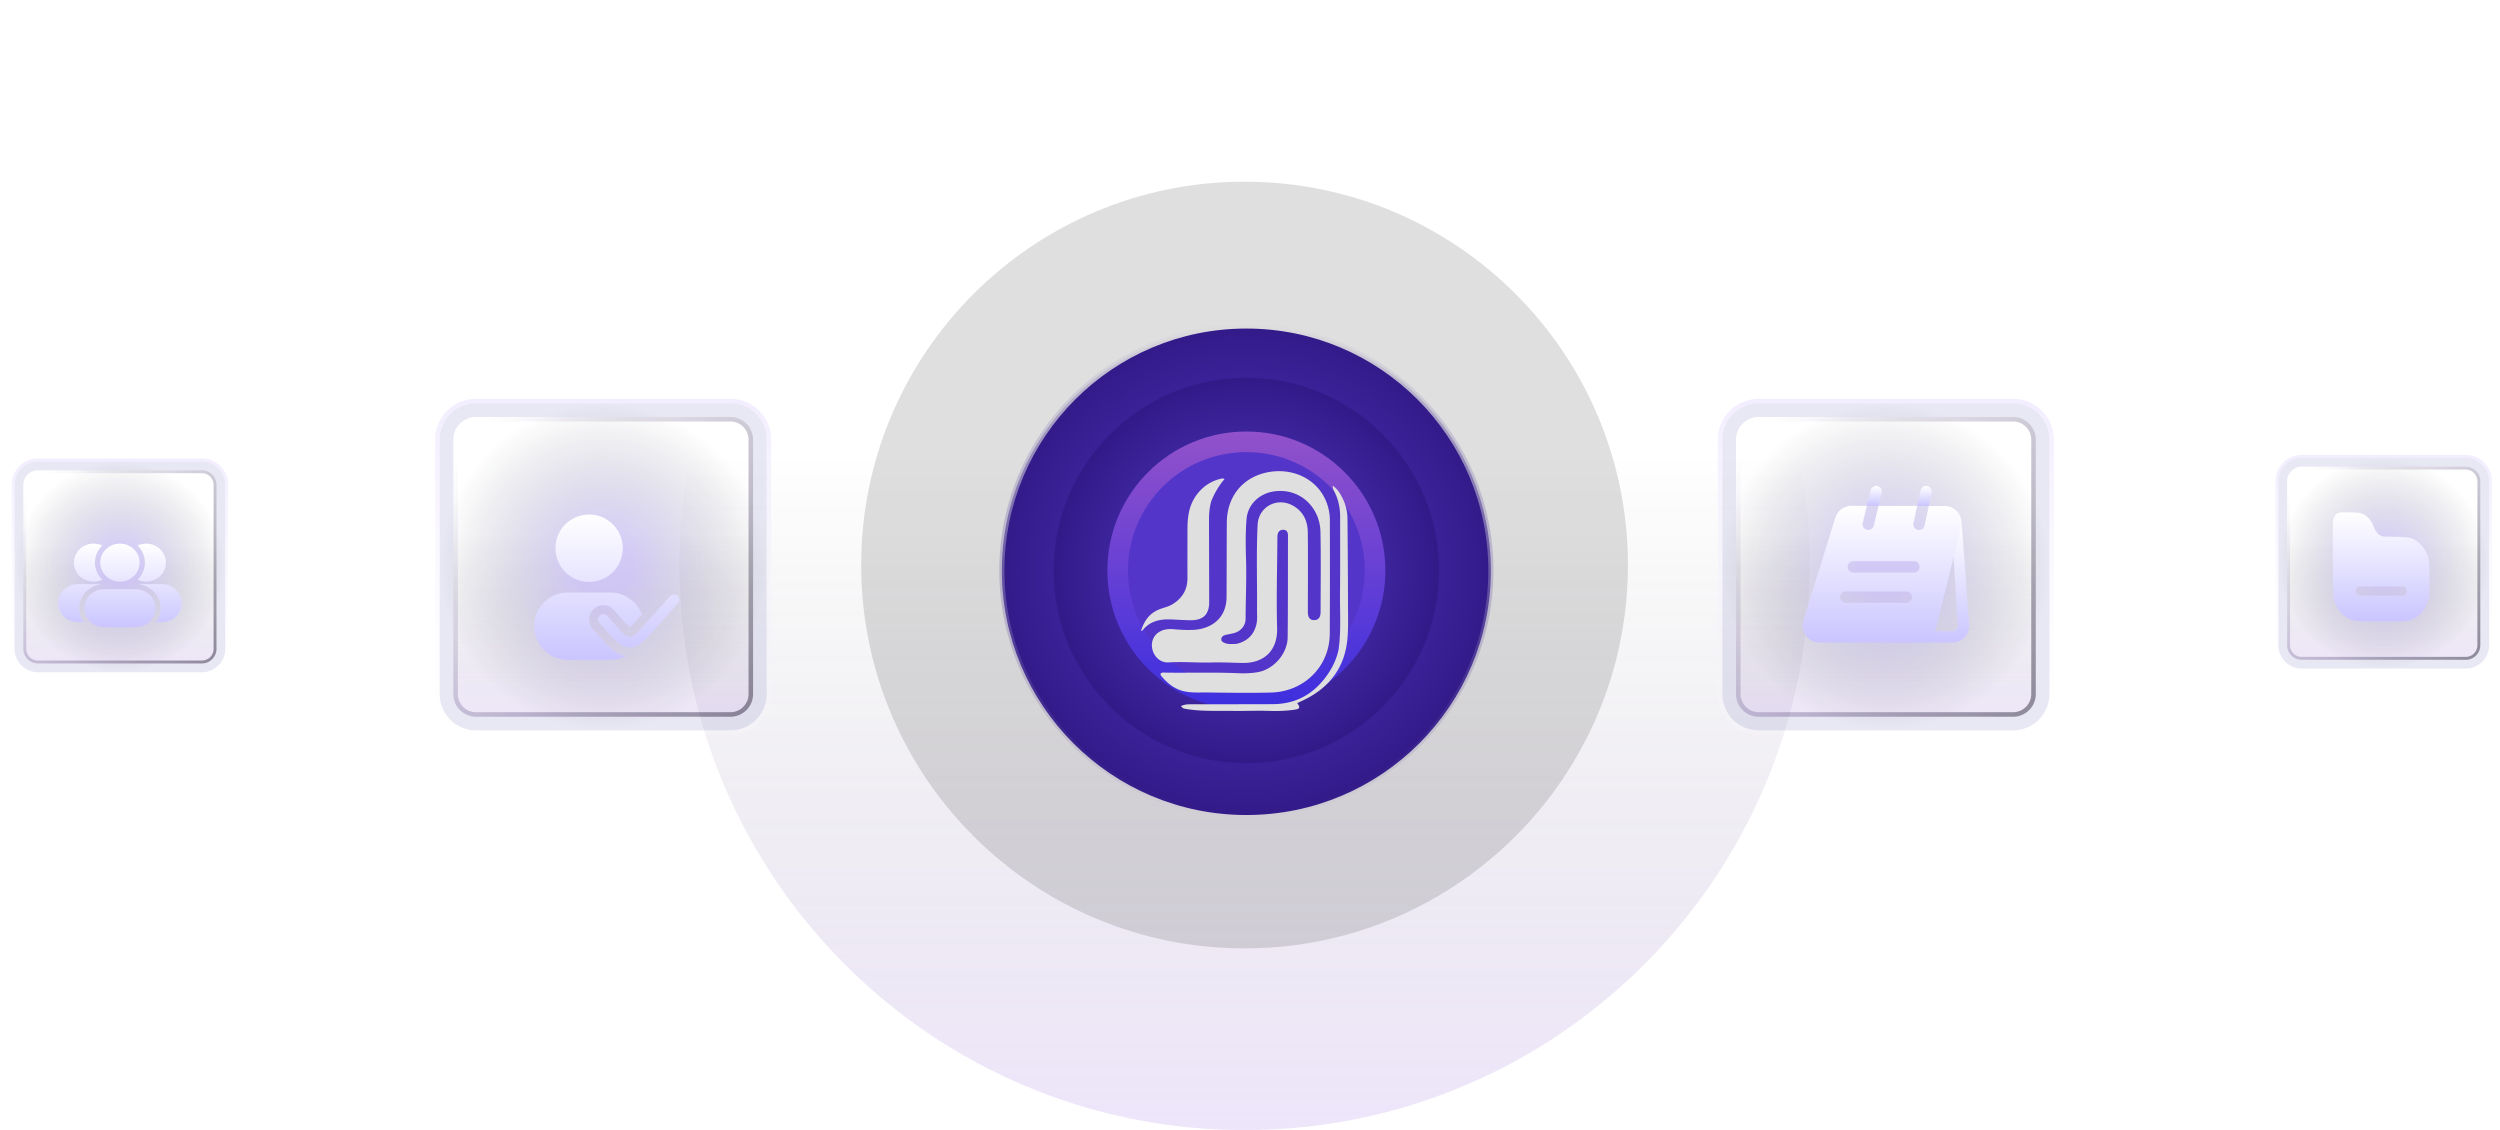 <svg xmlns="http://www.w3.org/2000/svg" width="688" height="311" fill="none"><g clip-path="url(#a)"><path fill="url(#b)" d="M342.5 311c85.88 0 155.5-69.62 155.5-155.5S428.38 0 342.5 0 187 69.62 187 155.5 256.62 311 342.5 311z" opacity=".2"/><path fill="url(#c)" stroke="url(#d)" stroke-width="1.417" d="M410.291 157c0-37.165-30.127-67.292-67.291-67.292-37.165 0-67.292 30.127-67.292 67.292 0 37.164 30.127 67.291 67.292 67.291 37.164 0 67.291-30.127 67.291-67.291z"/><path fill="url(#e)" d="M396.04 157c0-29.293-23.747-53.04-53.04-53.04s-53.04 23.747-53.04 53.04 23.747 53.04 53.04 53.04 53.04-23.747 53.04-53.04z"/><g filter="url(#f)"><path fill="url(#g)" d="M343 195.25c21.125 0 38.25-17.125 38.25-38.25s-17.125-38.25-38.25-38.25-38.25 17.125-38.25 38.25 17.125 38.25 38.25 38.25z"/></g><g filter="url(#h)"><path fill="#5F3DE6" d="M343 189.583c17.995 0 32.583-14.588 32.583-32.583 0-17.995-14.588-32.583-32.583-32.583-17.995 0-32.583 14.588-32.583 32.583 0 17.995 14.588 32.583 32.583 32.583z"/></g><g fill="#fff" filter="url(#i)"><path d="M332.976 184.911c-2.315-.064-4.516.152-6.699-.247-2.842-.519-4.93-2.192-6.718-4.329-.121-.144-.154-.362-.222-.532.386-.528.915-.37 1.375-.363 6.674.095 13.351-.131 20.023.161 1.836.08 3.677.024 5.476-.303 4.361-.792 8.109-5.113 8.156-9.589.098-9.298.059-18.597.086-27.896.003-.927-.254-1.674-1.302-1.683-1.024-.009-1.511.663-1.589 1.645a9.89 9.89 0 0 0-.026.73c-.048 8.238-.299 16.481-.073 24.712.167 6.115-3.575 9.7-9.635 9.561-2.806-.064-5.616-.206-8.42-.132-3.948.105-7.898-.258-11.835-.019-3.351.203-5.423-3.641-4.235-6.442.788-1.859 2.79-2.937 5.515-2.702 1.911.165 3.818.297 5.727.18 4.922-.3 8.93-3.313 8.97-8.968.049-6.862.024-13.725.071-20.588.05-7.244 4.53-12.688 11.718-13.886 7.308-1.218 14.467 2.663 16.259 10.081.245 1.015.382 2.083.384 3.127.017 10.436.04 20.873-.028 31.308-.059 9.036-7.067 15.943-16.139 16.182-5.575.147-11.145.063-16.839-.008zm7.283-13.377c2.934-.678 4.816-2.454 5.504-5.386.308-1.311.157-2.67.169-4.008.07-7.795-.218-15.593.165-23.384.245-5.004 5.414-7.733 9.782-5.234 2.844 1.627 3.993 4.244 4.028 7.322.082 7.309.018 14.62.021 21.93.001 1.484.566 2.212 1.665 2.217 1.195.005 1.832-.724 1.833-2.225.009-7.39.118-14.782-.041-22.169-.135-6.317-5.334-12.022-12.683-11.042-4.041.539-7.329 3.534-7.658 7.677-.291 3.674-.254 7.388-.135 11.077.175 5.444-.11 10.879-.118 16.318-.003 1.92-1.367 3.449-3.238 3.945-.746.197-1.511.318-2.264.489-.599.137-1.101.493-1.185 1.092-.098.69.517.94 1.048 1.163.938.393 1.926.219 3.107.218z"/><path d="M333.335 132.283c-.527 1.838-.619 3.628-.615 5.429.017 7.434.033 14.869.048 22.304.007 3.332-1.585 4.989-4.936 5.001-1.912.006-3.823-.155-5.736-.22-2.975-.101-5.68.504-7.648 2.999-.058.074-.19.09-.448.204.875-2.896 2.417-4.987 5.191-6.032 1.177-.443 2.421-.691 3.517-1.373 2.67-1.66 4.091-3.992 4.078-7.183-.018-4.452.002-8.905.004-13.357.002-3.182.339-6.297 2.163-9.024 1.543-2.307 3.627-3.952 6.313-4.762.35-.106.709-.187 1.068-.258.15-.03.311-.005.666.142a21.573 21.573 0 0 0-3.665 6.13zm35.044 40.794c.731-5.234.331-10.396.387-15.546.077-7.024.031-14.05.039-21.075.003-2.393-.486-4.667-1.578-6.809-.229-.449-.504-.914-.426-1.647.799.59 1.364 1.205 1.815 1.914 1.379 2.167 2.187 4.536 2.211 7.112.075 7.998.129 15.997.142 23.996.005 3.284.151 6.601-.236 9.846-.874 7.332-4.896 12.554-11.439 15.869-.753.382-1.527.723-2.307 1.091.909 1.187.757 1.6-.675 1.806-2.288.329-4.581.419-6.903.339-3.361-.116-6.73.052-10.093-.001-4.289-.067-8.594.182-12.857-.524-.856-.142-.856-.143-1.459-.781.902-.486 1.865-.518 2.817-.52 7.501-.017 15.003.011 22.504-.031 6.458-.036 11.427-2.921 15.047-8.187 1.409-2.05 2.479-4.286 3.011-6.852z"/></g><g opacity=".2"><path fill="url(#j)" d="M554 112.875h-70a8.125 8.125 0 0 0-8.125 8.125v70a8.125 8.125 0 0 0 8.125 8.125h70a8.125 8.125 0 0 0 8.125-8.125v-70a8.125 8.125 0 0 0-8.125-8.125z"/><path stroke="#B0AEF9" stroke-width="3.75" d="M554 112.875h-70a8.125 8.125 0 0 0-8.125 8.125v70a8.125 8.125 0 0 0 8.125 8.125h70a8.125 8.125 0 0 0 8.125-8.125v-70a8.125 8.125 0 0 0-8.125-8.125z"/><path stroke="#000" stroke-opacity=".2" stroke-width="3.75" d="M554 112.875h-70a8.125 8.125 0 0 0-8.125 8.125v70a8.125 8.125 0 0 0 8.125 8.125h70a8.125 8.125 0 0 0 8.125-8.125v-70a8.125 8.125 0 0 0-8.125-8.125z"/></g><path fill="url(#k)" d="M519 204.75c26.924 0 48.75-21.826 48.75-48.75s-21.826-48.75-48.75-48.75-48.75 21.826-48.75 48.75 21.826 48.75 48.75 48.75z" opacity=".5"/><path stroke="url(#l)" stroke-width="1.25" d="M554 115.375h-70a5.624 5.624 0 0 0-5.625 5.625v70a5.624 5.624 0 0 0 5.625 5.625h70a5.624 5.624 0 0 0 5.625-5.625v-70a5.624 5.624 0 0 0-5.625-5.625z" opacity=".4"/><path stroke="url(#m)" stroke-width="1.25" d="M554 110.375h-70c-5.868 0-10.625 4.757-10.625 10.625v70c0 5.868 4.757 10.625 10.625 10.625h70c5.868 0 10.625-4.757 10.625-10.625v-70c0-5.868-4.757-10.625-10.625-10.625z"/><g opacity=".2"><path fill="url(#n)" d="M201 112.875h-70a8.125 8.125 0 0 0-8.125 8.125v70a8.125 8.125 0 0 0 8.125 8.125h70a8.125 8.125 0 0 0 8.125-8.125v-70a8.125 8.125 0 0 0-8.125-8.125z"/><path stroke="#B0AEF9" stroke-width="3.75" d="M201 112.875h-70a8.125 8.125 0 0 0-8.125 8.125v70a8.125 8.125 0 0 0 8.125 8.125h70a8.125 8.125 0 0 0 8.125-8.125v-70a8.125 8.125 0 0 0-8.125-8.125z"/><path stroke="#000" stroke-opacity=".2" stroke-width="3.75" d="M201 112.875h-70a8.125 8.125 0 0 0-8.125 8.125v70a8.125 8.125 0 0 0 8.125 8.125h70a8.125 8.125 0 0 0 8.125-8.125v-70a8.125 8.125 0 0 0-8.125-8.125z"/></g><path fill="url(#o)" d="M166 204.75c26.924 0 48.75-21.826 48.75-48.75s-21.826-48.75-48.75-48.75-48.75 21.826-48.75 48.75 21.826 48.75 48.75 48.75z" opacity=".5"/><g filter="url(#p)"><path fill="url(#q)" d="M152.854 145.268a9.268 9.268 0 0 1 18.536 0 9.268 9.268 0 1 1-18.536 0z"/><path fill="url(#r)" d="M147 166.732c0-5.119 4.15-9.269 9.268-9.269h11.708a9.273 9.273 0 0 1 8.682 6.018l-.603.673c-1.355 1.514-2.116 2.35-2.714 2.86-.597-.51-1.358-1.346-2.713-2.86l-1.696-1.894a3.902 3.902 0 0 0-5.815 5.206l1.847 2.064c1.171 1.307 2.309 2.579 3.39 3.488 1.014.852 2.299 1.668 3.926 1.924a9.225 9.225 0 0 1-4.304 1.058h-11.708a9.269 9.269 0 0 1-9.268-9.268z"/><path fill="url(#s)" d="M186.627 160.391a1.464 1.464 0 0 0-2.181-1.953l-6.574 7.343c-1.332 1.488-2.229 2.485-2.996 3.13-.731.614-1.16.748-1.535.748-.374 0-.804-.134-1.534-.748-.767-.645-1.664-1.642-2.996-3.13l-1.696-1.894a1.464 1.464 0 0 0-2.181 1.952l1.768 1.975c1.241 1.386 2.276 2.542 3.222 3.337 1 .841 2.079 1.434 3.417 1.434 1.339 0 2.418-.593 3.418-1.434.946-.795 1.981-1.951 3.221-3.336l6.647-7.424z"/></g><path stroke="url(#t)" stroke-width="1.25" d="M201 115.375h-70a5.624 5.624 0 0 0-5.625 5.625v70a5.624 5.624 0 0 0 5.625 5.625h70a5.624 5.624 0 0 0 5.625-5.625v-70a5.624 5.624 0 0 0-5.625-5.625z" opacity=".4"/><path stroke="url(#u)" stroke-width="1.25" d="M201 110.375h-70c-5.868 0-10.625 4.757-10.625 10.625v70c0 5.868 4.757 10.625 10.625 10.625h70c5.868 0 10.625-4.757 10.625-10.625v-70c0-5.868-4.757-10.625-10.625-10.625z"/><g opacity=".2"><path fill="url(#v)" d="M678.555 127.208h-45.111a5.236 5.236 0 0 0-5.236 5.236v45.111a5.236 5.236 0 0 0 5.236 5.236h45.111a5.236 5.236 0 0 0 5.236-5.236v-45.111a5.236 5.236 0 0 0-5.236-5.236z"/><path stroke="#B0AEF9" stroke-width="2.417" d="M678.555 127.208h-45.111a5.236 5.236 0 0 0-5.236 5.236v45.111a5.236 5.236 0 0 0 5.236 5.236h45.111a5.236 5.236 0 0 0 5.236-5.236v-45.111a5.236 5.236 0 0 0-5.236-5.236z"/><path stroke="#000" stroke-opacity=".2" stroke-width="2.417" d="M678.555 127.208h-45.111a5.236 5.236 0 0 0-5.236 5.236v45.111a5.236 5.236 0 0 0 5.236 5.236h45.111a5.236 5.236 0 0 0 5.236-5.236v-45.111a5.236 5.236 0 0 0-5.236-5.236z"/></g><path fill="url(#w)" d="M656 186.417c17.351 0 31.417-14.066 31.417-31.417S673.351 123.583 656 123.583 624.583 137.649 624.583 155s14.066 31.417 31.417 31.417z" opacity=".5"/><path stroke="url(#x)" stroke-width=".806" d="M678.556 128.82h-45.111a3.625 3.625 0 0 0-3.625 3.625v45.111a3.625 3.625 0 0 0 3.625 3.625h45.111a3.625 3.625 0 0 0 3.625-3.625v-45.111a3.625 3.625 0 0 0-3.625-3.625z" opacity=".4"/><path fill="url(#y)" d="m537.542 151.521 1.229 20.604c.041.562-.229.937-.375 1.104a1.444 1.444 0 0 1-1.104.479h-5.688l4.5-22.187h1.438zm2.291-8.021-.021.042c.042.5 0 1.021-.125 1.541l-15.354 28.188c-.5 2.104-2.375 3.562-4.541 3.562h17.5c2.687 0 4.812-2.27 4.604-4.958l-2.063-28.375z"/><path fill="url(#z)" d="M517.854 135.667a1.573 1.573 0 0 0-1.146-1.896c-.833-.188-1.687.312-1.895 1.146l-1.042 4.312h3.208l.875-3.562z"/><path fill="url(#A)" d="M531.604 135.604c.188-.854-.354-1.667-1.208-1.854-.834-.188-1.667.354-1.854 1.208l-.938 4.313h3.208l.792-3.667z"/><path fill="url(#B)" d="M539.458 142.104c-.687-1.667-2.312-2.854-4.312-2.854h-4.333l-1.167 5.396a1.575 1.575 0 0 1-1.521 1.229c-.104 0-.229 0-.333-.042a1.595 1.595 0 0 1-1.209-1.854l1.021-4.75h-10.625l-1.312 5.417a1.56 1.56 0 0 1-1.521 1.187c-.125 0-.25-.021-.375-.041a1.566 1.566 0 0 1-1.146-1.896l1.125-4.688h-4.229a4.67 4.67 0 0 0-4.458 3.292l-8.771 28.229c-.917 3.021 1.312 6.104 4.458 6.104h27.375c2.167 0 4.042-1.458 4.542-3.562l7.021-28.188a4.895 4.895 0 0 0 .125-1.541c-.042-.5-.146-1-.355-1.438zm-14.833 23.792h-16.667a1.574 1.574 0 0 1-1.562-1.563c0-.854.708-1.562 1.562-1.562h16.667c.854 0 1.563.708 1.563 1.562 0 .854-.709 1.563-1.563 1.563zm2.083-8.334h-16.666a1.574 1.574 0 0 1-1.563-1.562c0-.854.709-1.563 1.563-1.563h16.666c.855 0 1.563.709 1.563 1.563s-.708 1.562-1.563 1.562z"/><path stroke="url(#C)" stroke-width=".806" d="M678.556 125.597h-45.112a6.847 6.847 0 0 0-6.847 6.847v45.112a6.848 6.848 0 0 0 6.847 6.847h45.112a6.847 6.847 0 0 0 6.847-6.847v-45.112a6.846 6.846 0 0 0-6.847-6.847z"/><g opacity=".2"><path fill="url(#D)" d="M55.555 128.208H10.444a5.236 5.236 0 0 0-5.236 5.236v45.111a5.236 5.236 0 0 0 5.236 5.236h45.111a5.236 5.236 0 0 0 5.236-5.236v-45.111a5.236 5.236 0 0 0-5.236-5.236z"/><path stroke="#B0AEF9" stroke-width="2.417" d="M55.555 128.208H10.444a5.236 5.236 0 0 0-5.236 5.236v45.111a5.236 5.236 0 0 0 5.236 5.236h45.111a5.236 5.236 0 0 0 5.236-5.236v-45.111a5.236 5.236 0 0 0-5.236-5.236z"/><path stroke="#000" stroke-opacity=".2" stroke-width="2.417" d="M55.555 128.208H10.444a5.236 5.236 0 0 0-5.236 5.236v45.111a5.236 5.236 0 0 0 5.236 5.236h45.111a5.236 5.236 0 0 0 5.236-5.236v-45.111a5.236 5.236 0 0 0-5.236-5.236z"/></g><path fill="url(#E)" d="M33 187.417c17.351 0 31.417-14.066 31.417-31.417S50.351 124.583 33 124.583 1.583 138.649 1.583 156 15.649 187.417 33 187.417z" opacity=".5"/><path stroke="url(#F)" stroke-width=".806" d="M55.556 129.82H10.445a3.625 3.625 0 0 0-3.625 3.625v45.111a3.625 3.625 0 0 0 3.625 3.625h45.11a3.625 3.625 0 0 0 3.626-3.625v-45.111a3.625 3.625 0 0 0-3.625-3.625z" opacity=".4"/><g filter="url(#G)"><path fill="url(#H)" d="M28.154 153.922c-1.252-1.199-2.026-2.86-2.026-4.695 0-1.835.774-3.495 2.026-4.695a5.571 5.571 0 0 0-2.388-.532c-2.996 0-5.426 2.34-5.426 5.227 0 2.887 2.43 5.228 5.426 5.228.857 0 1.668-.192 2.388-.533z"/><path fill="url(#I)" d="M27.575 149.227c0-2.887 2.429-5.227 5.425-5.227s5.425 2.34 5.425 5.227c0 2.887-2.429 5.228-5.425 5.228s-5.425-2.341-5.425-5.228z"/><path fill="url(#J)" d="M37.846 144.532c1.252 1.2 2.026 2.86 2.026 4.695 0 1.835-.775 3.496-2.026 4.695.72.341 1.531.533 2.388.533 2.996 0 5.426-2.341 5.426-5.228 0-2.887-2.43-5.227-5.426-5.227-.857 0-1.668.191-2.388.532z"/><path fill="url(#K)" d="M23.234 161.773c0-2.887 2.43-5.228 5.426-5.228h8.68c2.997 0 5.426 2.341 5.426 5.228 0 2.887-2.43 5.227-5.426 5.227h-8.68c-2.997 0-5.426-2.34-5.426-5.227z"/><path fill="url(#L)" d="M16 160.379c0-2.887 2.43-5.227 5.425-5.227h7.235c-3.796 0-6.873 2.964-6.873 6.621a6.43 6.43 0 0 0 1.268 3.833h-1.63c-2.996 0-5.425-2.34-5.425-5.227z"/><path fill="url(#M)" d="M44.213 161.773a6.43 6.43 0 0 1-1.268 3.833h1.63c2.996 0 5.425-2.34 5.425-5.227 0-2.887-2.43-5.227-5.425-5.227H37.34c3.796 0 6.873 2.964 6.873 6.621z"/></g><path stroke="url(#N)" stroke-width=".806" d="M55.556 126.597H10.444a6.847 6.847 0 0 0-6.847 6.847v45.112a6.847 6.847 0 0 0 6.847 6.847h45.112a6.847 6.847 0 0 0 6.847-6.847v-45.112a6.847 6.847 0 0 0-6.847-6.847z"/><path fill="#000" fill-opacity=".63" d="M342.5 50C284.234 50 237 97.234 237 155.5S284.234 261 342.5 261 448 213.766 448 155.5 400.766 50 342.5 50z" opacity=".2"/><path fill="url(#O)" fill-rule="evenodd" d="M658.258 171h-5.912c-2.751 0-4.127 0-5.24-.408-2.249-.824-4.013-2.813-4.744-5.35-.362-1.255-.362-6.14-.362-9.242v-10.51c0-1.523 0-2.285.213-2.873.211-.583.565-1.053 1.004-1.334.442-.283 1.015-.283 2.161-.283 2.865 0 4.298 0 5.403.707 1.097.702 1.982 1.879 2.511 3.337l.014.038c.501 1.383 1.558 2.582 2.883 2.59 2.873.018 6.459.091 7.308.403 2.25.824 4.014 2.813 4.745 5.35.362 1.255.362 2.806.362 5.908 0 3.102 0 4.654-.362 5.909-.731 2.537-2.495 4.526-4.745 5.35-1.113.408-2.488.408-5.239.408zm-8.868-9.583c-.612 0-1.109.559-1.109 1.25 0 .69.497 1.25 1.109 1.25h11.824c.612 0 1.108-.56 1.108-1.25 0-.691-.496-1.25-1.108-1.25H649.39z" clip-rule="evenodd"/></g><defs><linearGradient id="b" x1="334.609" x2="334.609" y1="382.948" y2="124.864" gradientUnits="userSpaceOnUse"><stop offset=".186" stop-color="#AD7AFF"/><stop offset="1" stop-color="#17141E" stop-opacity="0"/></linearGradient><linearGradient id="d" x1="343" x2="343" y1="89" y2="225" gradientUnits="userSpaceOnUse"><stop stop-color="#fff"/><stop offset="1" stop-color="#614BB1" stop-opacity="0"/></linearGradient><linearGradient id="g" x1="343" x2="343" y1="118.75" y2="195.25" gradientUnits="userSpaceOnUse"><stop stop-color="#A75DE7"/><stop offset="1" stop-color="#4435FF"/></linearGradient><linearGradient id="j" x1="516.716" x2="516.716" y1="221.821" y2="147.134" gradientUnits="userSpaceOnUse"><stop offset=".182" stop-color="#AD7AFF"/><stop offset="1" stop-color="#17141E" stop-opacity="0"/></linearGradient><linearGradient id="l" x1="476.5" x2="555.653" y1="128.077" y2="196.053" gradientUnits="userSpaceOnUse"><stop stop-color="#1D0062" stop-opacity="0"/><stop offset="1" stop-color="#070317"/></linearGradient><linearGradient id="m" x1="519" x2="519" y1="111" y2="201" gradientUnits="userSpaceOnUse"><stop stop-color="#DECFFF" stop-opacity=".36"/><stop offset="1" stop-color="#fff" stop-opacity=".15"/></linearGradient><linearGradient id="n" x1="163.716" x2="163.716" y1="221.821" y2="147.134" gradientUnits="userSpaceOnUse"><stop offset=".182" stop-color="#AD7AFF"/><stop offset="1" stop-color="#17141E" stop-opacity="0"/></linearGradient><linearGradient id="q" x1="167" x2="167" y1="136" y2="176" gradientUnits="userSpaceOnUse"><stop stop-color="#fff"/><stop offset="1" stop-color="#CAC5FF"/></linearGradient><linearGradient id="r" x1="167" x2="167" y1="136" y2="176" gradientUnits="userSpaceOnUse"><stop stop-color="#fff"/><stop offset="1" stop-color="#CAC5FF"/></linearGradient><linearGradient id="s" x1="167" x2="167" y1="136" y2="176" gradientUnits="userSpaceOnUse"><stop stop-color="#fff"/><stop offset="1" stop-color="#CAC5FF"/></linearGradient><linearGradient id="t" x1="123.5" x2="202.653" y1="128.077" y2="196.053" gradientUnits="userSpaceOnUse"><stop stop-color="#1D0062" stop-opacity="0"/><stop offset="1" stop-color="#070317"/></linearGradient><linearGradient id="u" x1="166" x2="166" y1="111" y2="201" gradientUnits="userSpaceOnUse"><stop stop-color="#DECFFF" stop-opacity=".36"/><stop offset="1" stop-color="#fff" stop-opacity=".15"/></linearGradient><linearGradient id="v" x1="654.528" x2="654.528" y1="197.418" y2="149.287" gradientUnits="userSpaceOnUse"><stop offset=".182" stop-color="#AD7AFF"/><stop offset="1" stop-color="#17141E" stop-opacity="0"/></linearGradient><linearGradient id="x" x1="628.611" x2="679.621" y1="137.005" y2="180.812" gradientUnits="userSpaceOnUse"><stop stop-color="#1D0062" stop-opacity="0"/><stop offset="1" stop-color="#070317"/></linearGradient><linearGradient id="y" x1="530.851" x2="530.851" y1="143.5" y2="176.833" gradientUnits="userSpaceOnUse"><stop stop-color="#fff"/><stop offset="1" stop-color="#CAC5FF"/></linearGradient><linearGradient id="z" x1="515.836" x2="515.836" y1="133.731" y2="139.229" gradientUnits="userSpaceOnUse"><stop stop-color="#fff"/><stop offset="1" stop-color="#CAC5FF"/></linearGradient><linearGradient id="A" x1="529.623" x2="529.623" y1="133.713" y2="139.271" gradientUnits="userSpaceOnUse"><stop stop-color="#fff"/><stop offset="1" stop-color="#CAC5FF"/></linearGradient><linearGradient id="B" x1="517.956" x2="517.956" y1="139.208" y2="176.833" gradientUnits="userSpaceOnUse"><stop stop-color="#fff"/><stop offset="1" stop-color="#CAC5FF"/></linearGradient><linearGradient id="C" x1="656" x2="656" y1="126" y2="184" gradientUnits="userSpaceOnUse"><stop stop-color="#DECFFF" stop-opacity=".36"/><stop offset="1" stop-color="#fff" stop-opacity=".15"/></linearGradient><linearGradient id="D" x1="31.528" x2="31.528" y1="198.418" y2="150.287" gradientUnits="userSpaceOnUse"><stop offset=".182" stop-color="#AD7AFF"/><stop offset="1" stop-color="#17141E" stop-opacity="0"/></linearGradient><linearGradient id="F" x1="5.611" x2="56.621" y1="138.005" y2="181.812" gradientUnits="userSpaceOnUse"><stop stop-color="#1D0062" stop-opacity="0"/><stop offset="1" stop-color="#070317"/></linearGradient><linearGradient id="H" x1="33" x2="33" y1="144" y2="167" gradientUnits="userSpaceOnUse"><stop stop-color="#fff"/><stop offset="1" stop-color="#CAC5FF"/></linearGradient><linearGradient id="I" x1="33" x2="33" y1="144" y2="167" gradientUnits="userSpaceOnUse"><stop stop-color="#fff"/><stop offset="1" stop-color="#CAC5FF"/></linearGradient><linearGradient id="J" x1="33" x2="33" y1="144" y2="167" gradientUnits="userSpaceOnUse"><stop stop-color="#fff"/><stop offset="1" stop-color="#CAC5FF"/></linearGradient><linearGradient id="K" x1="33" x2="33" y1="144" y2="167" gradientUnits="userSpaceOnUse"><stop stop-color="#fff"/><stop offset="1" stop-color="#CAC5FF"/></linearGradient><linearGradient id="L" x1="33" x2="33" y1="144" y2="167" gradientUnits="userSpaceOnUse"><stop stop-color="#fff"/><stop offset="1" stop-color="#CAC5FF"/></linearGradient><linearGradient id="M" x1="33" x2="33" y1="144" y2="167" gradientUnits="userSpaceOnUse"><stop stop-color="#fff"/><stop offset="1" stop-color="#CAC5FF"/></linearGradient><linearGradient id="N" x1="33" x2="33" y1="127" y2="185" gradientUnits="userSpaceOnUse"><stop stop-color="#DECFFF" stop-opacity=".36"/><stop offset="1" stop-color="#fff" stop-opacity=".15"/></linearGradient><linearGradient id="O" x1="655.302" x2="655.302" y1="141" y2="171" gradientUnits="userSpaceOnUse"><stop stop-color="#fff"/><stop offset="1" stop-color="#CAC5FF"/></linearGradient><radialGradient id="c" cx="0" cy="0" r="1" gradientTransform="matrix(.747 73.913 -73.913 .747 343 157)" gradientUnits="userSpaceOnUse"><stop stop-color="#6646EB"/><stop offset="1" stop-color="#351A95"/></radialGradient><radialGradient id="e" cx="0" cy="0" r="1" gradientTransform="matrix(.583 57.652 -57.652 .583 343 157)" gradientUnits="userSpaceOnUse"><stop stop-color="#6646EB"/><stop offset="1" stop-color="#351A95"/></radialGradient><radialGradient id="k" cx="0" cy="0" r="1" gradientTransform="matrix(0 45 -45 0 519 156)" gradientUnits="userSpaceOnUse"><stop offset=".161" stop-color="#6646EB" stop-opacity=".54"/><stop offset="1" stop-color="#040D15" stop-opacity="0"/></radialGradient><radialGradient id="o" cx="0" cy="0" r="1" gradientTransform="rotate(90 5 161) scale(45)" gradientUnits="userSpaceOnUse"><stop offset=".161" stop-color="#6646EB" stop-opacity=".54"/><stop offset="1" stop-color="#040D15" stop-opacity="0"/></radialGradient><radialGradient id="w" cx="0" cy="0" r="1" gradientTransform="matrix(0 29 -29 0 656 155)" gradientUnits="userSpaceOnUse"><stop offset=".161" stop-color="#6646EB" stop-opacity=".54"/><stop offset="1" stop-color="#040D15" stop-opacity="0"/></radialGradient><radialGradient id="E" cx="0" cy="0" r="1" gradientTransform="matrix(0 29 -29 0 33 156)" gradientUnits="userSpaceOnUse"><stop offset=".161" stop-color="#6646EB" stop-opacity=".54"/><stop offset="1" stop-color="#040D15" stop-opacity="0"/></radialGradient><filter id="f" width="107.668" height="107.668" x="289.166" y="103.166" color-interpolation-filters="sRGB" filterUnits="userSpaceOnUse"><feFlood flood-opacity="0" result="BackgroundImageFix"/><feBlend in="SourceGraphic" in2="BackgroundImageFix" result="shape"/><feGaussianBlur result="effect1_foregroundBlur_299_941" stdDeviation="7.792"/></filter><filter id="h" width="99.166" height="99.166" x="293.417" y="107.417" color-interpolation-filters="sRGB" filterUnits="userSpaceOnUse"><feFlood flood-opacity="0" result="BackgroundImageFix"/><feBlend in="SourceGraphic" in2="BackgroundImageFix" result="shape"/><feGaussianBlur result="effect1_foregroundBlur_299_941" stdDeviation="8.5"/></filter><filter id="i" width="96.668" height="105.668" x="294.166" y="109.833" color-interpolation-filters="sRGB" filterUnits="userSpaceOnUse"><feFlood flood-opacity="0" result="BackgroundImageFix"/><feColorMatrix in="SourceAlpha" result="hardAlpha" values="0 0 0 0 0 0 0 0 0 0 0 0 0 0 0 0 0 0 127 0"/><feOffset dy="5.667"/><feGaussianBlur stdDeviation="9.917"/><feComposite in2="hardAlpha" operator="out"/><feColorMatrix values="0 0 0 0 1 0 0 0 0 1 0 0 0 0 1 0 0 0 0.25 0"/><feBlend in2="BackgroundImageFix" result="effect1_dropShadow_299_941"/><feBlend in="SourceGraphic" in2="effect1_dropShadow_299_941" result="shape"/></filter><filter id="p" width="79.232" height="79.232" x="127.384" y="121.988" color-interpolation-filters="sRGB" filterUnits="userSpaceOnUse"><feFlood flood-opacity="0" result="BackgroundImageFix"/><feColorMatrix in="SourceAlpha" result="hardAlpha" values="0 0 0 0 0 0 0 0 0 0 0 0 0 0 0 0 0 0 127 0"/><feOffset dy="5.604"/><feGaussianBlur stdDeviation="9.808"/><feComposite in2="hardAlpha" operator="out"/><feColorMatrix values="0 0 0 0 1 0 0 0 0 1 0 0 0 0 1 0 0 0 0.25 0"/><feBlend in2="BackgroundImageFix" result="effect1_dropShadow_299_941"/><feBlend in="SourceGraphic" in2="effect1_dropShadow_299_941" result="shape"/></filter><filter id="G" width="73.232" height="62.232" x="-3.616" y="129.988" color-interpolation-filters="sRGB" filterUnits="userSpaceOnUse"><feFlood flood-opacity="0" result="BackgroundImageFix"/><feColorMatrix in="SourceAlpha" result="hardAlpha" values="0 0 0 0 0 0 0 0 0 0 0 0 0 0 0 0 0 0 127 0"/><feOffset dy="5.604"/><feGaussianBlur stdDeviation="9.808"/><feComposite in2="hardAlpha" operator="out"/><feColorMatrix values="0 0 0 0 1 0 0 0 0 1 0 0 0 0 1 0 0 0 0.25 0"/><feBlend in2="BackgroundImageFix" result="effect1_dropShadow_299_941"/><feBlend in="SourceGraphic" in2="effect1_dropShadow_299_941" result="shape"/></filter><clipPath id="a"><path fill="#fff" d="M0 0h688v311H0z"/></clipPath></defs></svg>